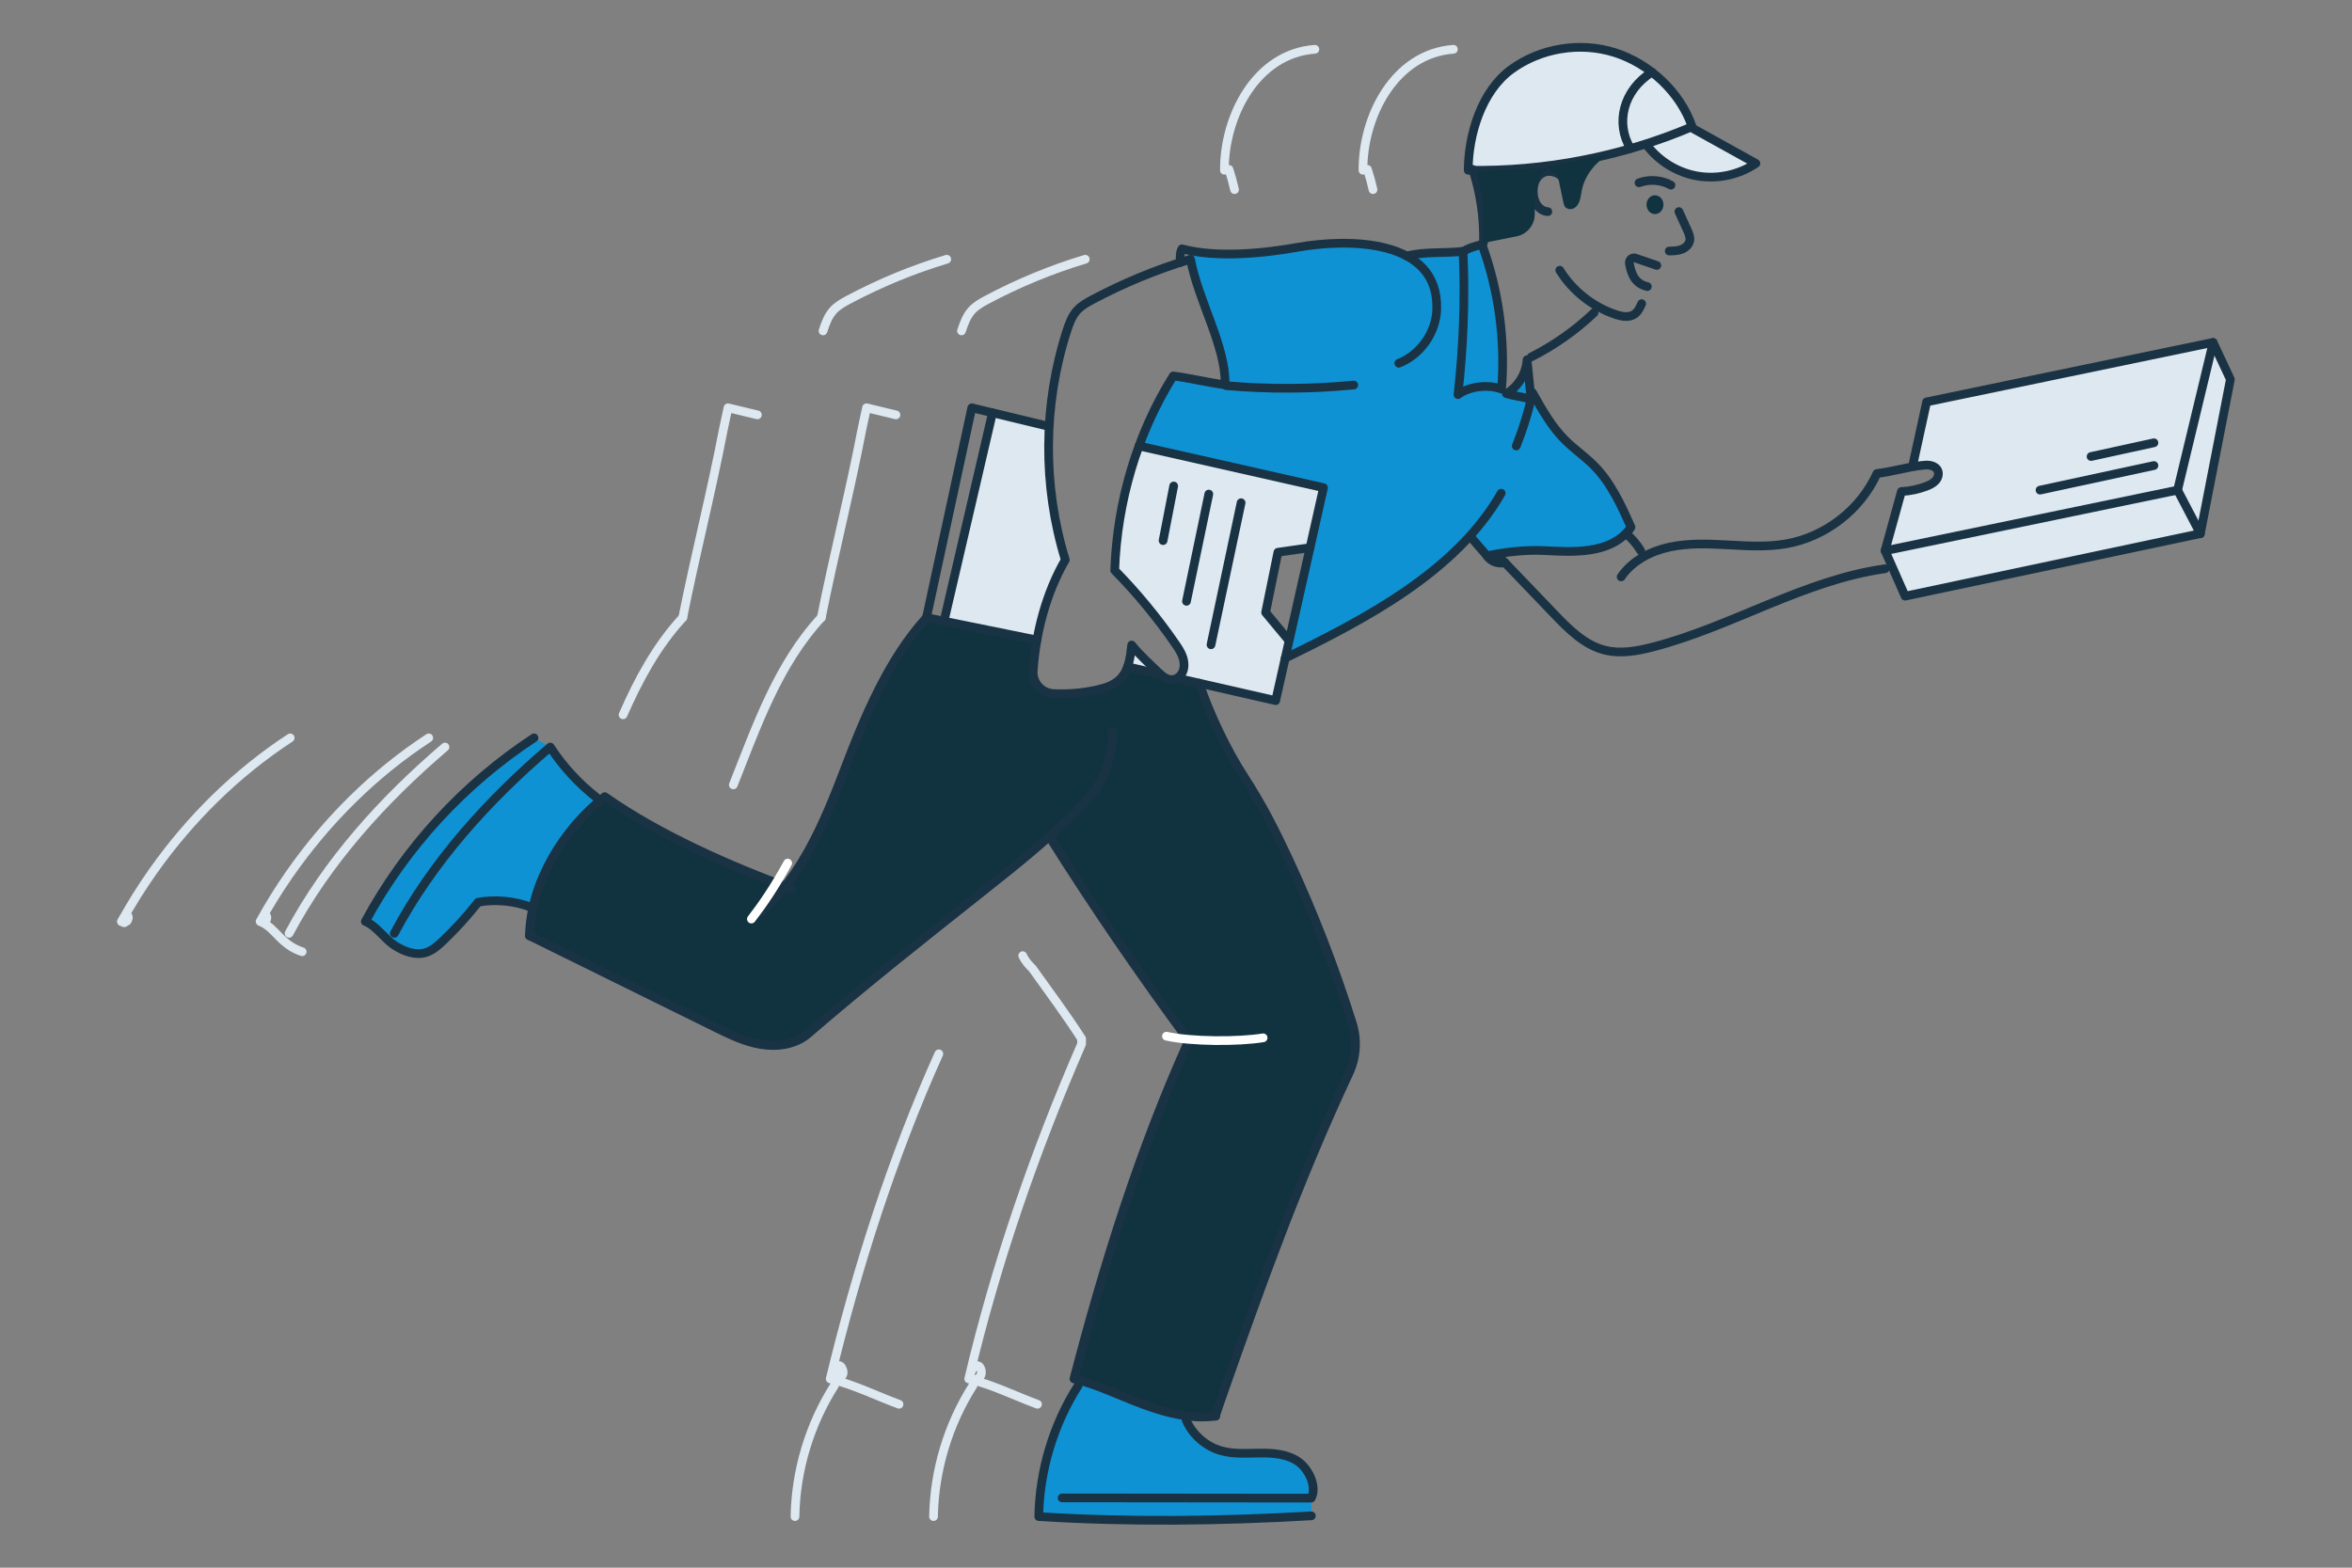 <svg width="375" height="250" viewBox="0 0 375 250" fill="none" xmlns="http://www.w3.org/2000/svg">
<rect x="0" y="0" width="375" height="250" fill="#808080" stroke="none"/>
<g clip-path="url(#clip0_123_1195)">
<path d="M173.18 217.9L169.92 224.47L166.86 232.67L165.88 238.02L165.62 241.86L178.28 242.46L207.79 241.81L209.08 241.73V236.71L207.5 233.5L203.7 231.68H196.72L192.83 230.44L190.11 228.16L188.63 224.33L173.18 217.9Z" fill="#0F92D4"/>
<path d="M58.25 146.96L62.9 150.78L66.91 152.08L70.75 150.53L76.34 143.47L85.14 144.88L95.71 127.81L87.73 119.13L85.14 117.67L72.35 127.32L63.87 138.01L59.52 144.27L58.25 146.96Z" fill="#0F92D4"/>
<path d="M96.21 127.21L87.92 137.07C87.92 137.07 84.11 145.63 84.43 148.84L91.93 152.93L116.03 165.15L123.37 166.74L129.04 164.69L146.26 150.46L167.3 133.42L168.88 135.92L183.19 157.19L189.22 165.54L187.19 171.32L180.56 189.71L176.28 201.89L172.29 215.89L171.45 219.95L182.86 224.18L189.23 225.97L193.83 225.83L193.89 225.42C194.1 223.93 194.48 222.47 195 221.06L202.97 199.5L212.87 175.94L216.13 166.73L211.93 152.43L207.32 141.09L201.86 129.76L196.21 120.25L192.4 112.19L190.73 108.84L187.86 107.98L186.13 108.25L183.98 107.29L179.78 106.33L178.53 108.66L172.67 110.41L166.23 110.02L164.97 108.47L165.06 102.07L162.9 101.57L147.42 98.46L144.27 102.87L139.78 110.63L136.08 119.05L132.65 127.8L128.41 136.54L125.2 141.31L112.29 135.96L100.32 129.59L96.21 127.2V127.21Z" fill="#11323F"/>
<path d="M181.69 70.88L187.01 60.05L195.5 61.5L194.24 54.98L190 40.74L213.76 38.79L224.08 40.05H233.47L236.28 38.97L238.25 45.69L239.44 53.75L239.41 62.06L240.44 62.62L243.53 57.93L244.11 61.92L247.1 67.2L253.12 73.87L255.64 75.97L259.85 83.63L258.11 86.01L254.16 87.59L245.45 87.78L237.81 88.52L234.73 85.33L224.77 94.64L214.41 100.3L204.91 104.96L210.75 77.5L181.69 70.88Z" fill="#0F92D4"/>
<path d="M303.16 78.4L300.64 87.52L303.75 95.09L350.73 84.94L355.62 60.08L352.33 54.73L324.66 60.48L307.05 63.92L304.98 74.06L307.21 74.23L308.88 75.12L308.42 76.64L306.24 77.87L303.16 78.4Z" fill="#DDE8F0"/>
<path d="M158.24 65.83L166.59 67.95L167.26 74.53L168.63 84.72L169.75 88.97L166.59 96.81L165.05 102.07L150.64 99.08L158.24 65.83Z" fill="#DDE8F0"/>
<path d="M180.33 103.71L179.77 106.33L183.39 107.16L182.34 104.96L180.33 103.71Z" fill="#DDE8F0"/>
<path d="M177.74 90.67L183.39 96.8L187.9 102.82L188.72 106.51L187.85 107.98L203.39 111.73L205.61 101.67L201.54 97.41L203.75 88.07L208.65 87.37L210.75 77.5L181.69 70.88L179.96 75.65L178.11 85.83L177.74 90.67Z" fill="#DDE8F0"/>
<path d="M270.06 20.57C273.36 22.4 276.66 24.23 279.96 26.06C277.29 27.86 273.93 28.6 270.76 28.09C267.59 27.58 264.63 25.82 262.66 23.27" fill="#DDE8F0"/>
<path d="M270.06 20.57C273.36 22.4 276.66 24.23 279.96 26.06C277.29 27.86 273.93 28.6 270.76 28.09C267.59 27.58 264.63 25.82 262.66 23.27" stroke="#1A3344" stroke-width="1.39" stroke-linecap="round" stroke-linejoin="round"/>
<path d="M195.31 61.36C192.5 60.99 189.88 60.33 187.06 59.95C181.27 69.22 178.11 80.03 177.73 90.95C181.27 94.56 184.5 98.47 187.37 102.63C188.2 103.82 189.03 105.14 188.72 106.66C188.57 107.38 188.09 108.02 187.4 108.27C186.3 108.66 185.43 107.93 184.71 107.24C183.28 105.86 181.67 104.42 180.43 102.86C180.23 104.81 179.96 106.92 178.58 108.3C177.6 109.28 176.21 109.72 174.86 110.02C172.6 110.52 170.27 110.72 167.95 110.6C166.05 110.5 164.6 108.86 164.73 106.97C165.15 100.82 166.82 94.53 169.85 89.28C166.22 77.46 166.3 64.54 170.09 52.77C170.47 51.59 170.91 50.38 171.76 49.46C172.42 48.75 173.29 48.26 174.15 47.8C179.15 45.14 184.4 42.97 189.82 41.34C191.08 48.07 195.49 55.28 195.32 61.35L195.31 61.36Z" stroke="#1A3344" stroke-width="1.39" stroke-linecap="round" stroke-linejoin="round"/>
<path d="M234.09 27.15C246.3 27.36 258.55 24.98 269.79 20.21C267.93 14.72 263 10.15 257.48 8.39C251.96 6.63 245.62 7.66 240.94 11.08C236.26 14.5 234.12 21.36 234.09 27.15Z" fill="#DDE8F0" stroke="#1A3344" stroke-width="1.39" stroke-linecap="round" stroke-linejoin="round"/>
<path d="M238.91 88.65C241.87 91.74 244.83 94.82 247.79 97.91C250.12 100.34 252.64 102.89 255.91 103.69C258.41 104.31 261.04 103.82 263.53 103.18C276.17 99.91 287.63 92.5 300.55 90.7" stroke="#1A3344" stroke-width="1.39" stroke-linecap="round" stroke-linejoin="round"/>
<path d="M236.52 38.74C236.63 34.77 236.05 30.78 234.81 27.01" stroke="#1A3344" stroke-width="1.39" stroke-linecap="round" stroke-linejoin="round"/>
<path d="M244.13 56.93C247.79 55.08 251.19 52.69 254.16 49.86" stroke="#1A3344" stroke-width="1.39" stroke-linecap="round" stroke-linejoin="round"/>
<path d="M248.68 43.09C250.71 46.37 253.92 48.91 257.58 50.15C258.57 50.48 259.73 50.7 260.59 50.11C261.16 49.72 261.47 49.05 261.75 48.42" stroke="#1A3344" stroke-width="1.39" stroke-linecap="round" stroke-linejoin="round"/>
<path d="M261.32 29.15C262.97 28.54 264.88 28.68 266.42 29.53" stroke="#1A3344" stroke-width="1.39" stroke-linecap="round" stroke-linejoin="round"/>
<path d="M249.65 29.86C249.44 27.66 247.78 27.36 246.98 27.34C246.18 27.32 245.42 27.81 244.99 28.48C244.56 29.15 244.42 29.98 244.47 30.78C244.51 31.47 244.68 32.16 245.08 32.73C245.48 33.3 246.1 33.72 246.79 33.75" stroke="#1A3344" stroke-width="1.39" stroke-linecap="round" stroke-linejoin="round"/>
<path d="M239.41 62.06C240.03 54.26 238.96 46.33 236.28 38.97C235.45 39.22 233.84 39.57 233.27 40.23C233.62 47.8 233.3 55.4 232.46 62.93C234.24 61.59 237.34 61.25 239.41 62.06V62.06Z" stroke="#1A3344" stroke-width="1.39" stroke-linecap="round" stroke-linejoin="round"/>
<path d="M243.47 57.37C243.34 59.56 242.07 61.66 240.18 62.78C241.49 63.17 242.8 63.28 244.11 63.67C243.93 61.86 243.65 59.17 243.47 57.37V57.37Z" stroke="#1A3344" stroke-width="1.39" stroke-linecap="round" stroke-linejoin="round"/>
<path d="M259.85 84.37C256.64 88.46 250.74 88.03 246.12 87.8C243.27 87.66 239.85 88.03 237.09 88.64L234.58 85.74" stroke="#1A3344" stroke-width="1.39" stroke-linecap="round" stroke-linejoin="round"/>
<path d="M259.29 85.12C260.2 85.89 260.98 86.81 261.6 87.83" stroke="#1A3344" stroke-width="1.39" stroke-linecap="round" stroke-linejoin="round"/>
<path d="M258.47 92C260.21 89.43 263.17 87.89 266.2 87.24C269.23 86.59 272.37 86.72 275.47 86.89C278.57 87.06 281.69 87.26 284.75 86.73C291.02 85.64 296.63 81.31 299.26 75.51C301.54 75.25 304.06 74.49 306.34 74.23C306.82 74.17 307.32 74.12 307.8 74.22C308.28 74.32 308.75 74.59 308.95 75.03C309.19 75.56 309 76.22 308.61 76.65C308.22 77.08 307.67 77.34 307.13 77.55C305.86 78.03 304.52 78.32 303.16 78.38L300.55 87.81L303.75 95.07L350.82 85.1L355.61 60.5L352.85 54.6L307.18 64.09L304.98 74.16" stroke="#1A3344" stroke-width="1.39" stroke-linecap="round" stroke-linejoin="round"/>
<path d="M204.91 104.96C217.62 98.74 232.16 91.23 239.35 78.65" stroke="#1A3344" stroke-width="1.39" stroke-linecap="round" stroke-linejoin="round"/>
<path d="M147.72 98.49C141.7 105.08 137.86 114.25 134.69 122.59C131.52 130.93 127.95 139.5 121.33 145.49" stroke="#1A3344" stroke-width="1.39" stroke-linecap="round" stroke-linejoin="round"/>
<path d="M84.41 149.22C84.6 140.75 89.77 132.29 96.42 127.04C104.89 133.03 116.48 138.19 126.24 141.71" stroke="#1A3344" stroke-width="1.39" stroke-linecap="round" stroke-linejoin="round"/>
<path d="M84.41 149.22C94.25 154.07 104.09 158.93 113.93 163.78C116.3 164.95 118.72 166.14 121.33 166.57C123.94 167 126.82 166.59 128.83 164.86C137.91 157.01 147.36 149.55 156.77 142.09C162.61 137.46 168.48 132.81 173.51 127.31C176.16 124.42 177.35 120.61 177.42 116.69" stroke="#1A3344" stroke-width="1.39" stroke-linecap="round" stroke-linejoin="round"/>
<path d="M167.3 133.41C174.18 144.38 181.84 155.53 189.53 165.95C181.75 183.17 175.99 201.6 171.23 219.89C175.08 220.84 178.48 222.56 182.2 223.94C185.92 225.32 189.89 226.36 193.82 225.83" stroke="#1A3344" stroke-width="1.39" stroke-linecap="round" stroke-linejoin="round"/>
<path d="M191.21 108.95C192.8 113.76 195.63 119.68 198.38 123.91C201.17 128.19 203.31 132.39 205.47 137.03C209.42 145.51 212.81 154.25 215.61 163.18C216.44 165.81 216.25 168.65 215.08 171.14C207.07 188.26 201.06 205 194.74 223.01C194.67 223.21 193.82 225.61 193.82 225.83" stroke="#1A3344" stroke-width="1.39" stroke-linecap="round" stroke-linejoin="round"/>
<path d="M223.02 57.93C226.46 56.58 228.94 53.06 229.07 49.37C229.46 37.92 214.75 38.05 206.99 39.42C201.38 40.42 193.95 41.15 188.45 39.68C188.45 39.68 188.03 40.22 188.21 41.85" stroke="#1A3344" stroke-width="1.39" stroke-linecap="round" stroke-linejoin="round"/>
<path d="M195.5 61.5C202.26 62.09 209.08 62.06 215.84 61.4" stroke="#1A3344" stroke-width="1.39" stroke-linecap="round" stroke-linejoin="round"/>
<path d="M224.29 40.83C227.25 40.05 230.34 40.46 233.47 40.05" stroke="#1A3344" stroke-width="1.39" stroke-linecap="round" stroke-linejoin="round"/>
<path d="M95.19 127.24C92.28 124.98 89.74 122.22 87.73 119.13C77.87 127.55 68.95 137.39 62.87 148.84" stroke="#1A3344" stroke-width="1.39" stroke-linecap="round" stroke-linejoin="round"/>
<path d="M85.14 117.67C73.94 125.01 64.61 135.17 58.25 146.95C59.88 147.54 61.44 149.84 62.91 150.77C64.38 151.7 66.16 152.4 67.83 151.92C68.93 151.6 69.82 150.81 70.65 150.02C72.65 148.11 74.52 146.05 76.23 143.88C78.9 143.38 82.17 143.67 84.69 144.7" stroke="#1A3344" stroke-width="1.39" stroke-linecap="round" stroke-linejoin="round"/>
<path d="M171.93 220.91C167.96 227.14 165.75 234.47 165.62 241.85C180.07 242.75 194.62 242.57 209.08 241.73" stroke="#1A3344" stroke-width="1.39" stroke-linecap="round" stroke-linejoin="round"/>
<path d="M169.34 238.87C182.58 238.88 195.81 238.9 209.05 238.91C210.04 237.08 208.64 234.19 206.91 233.03C205.18 231.87 202.98 231.7 200.9 231.72C198.82 231.74 196.69 231.92 194.69 231.35C192.22 230.65 190.1 228.78 189.1 226.41" stroke="#1A3344" stroke-width="1.39" stroke-linecap="round" stroke-linejoin="round"/>
<path d="M166.59 67.84L154.94 65.03L147.72 98.49L165.32 102.07" stroke="#1A3344" stroke-width="1.39" stroke-linecap="round" stroke-linejoin="round"/>
<path d="M184.94 107.52L179.77 106.33" stroke="#1A3344" stroke-width="1.39" stroke-linecap="round" stroke-linejoin="round"/>
<path d="M181.61 71.12L211.02 77.77L203.39 111.73L187.99 108.21" stroke="#1A3344" stroke-width="1.39" stroke-linecap="round" stroke-linejoin="round"/>
<path d="M197.88 80.17L193.08 102.82" stroke="#1A3344" stroke-width="1.39" stroke-linecap="round" stroke-linejoin="round"/>
<path d="M192.73 78.79L189.17 95.89" stroke="#1A3344" stroke-width="1.39" stroke-linecap="round" stroke-linejoin="round"/>
<path d="M187.13 77.5L185.44 86.21" stroke="#1A3344" stroke-width="1.39" stroke-linecap="round" stroke-linejoin="round"/>
<path d="M208.87 87.34L203.75 88.07L201.79 97.67L205.33 101.93" stroke="#1A3344" stroke-width="1.39" stroke-linecap="round" stroke-linejoin="round"/>
<path d="M158.24 65.83L150.65 98.47" stroke="#1A3344" stroke-width="1.39" stroke-linecap="round" stroke-linejoin="round"/>
<path d="M300.55 87.83L347.19 78.16L352.86 54.62" stroke="#1A3344" stroke-width="1.39" stroke-linecap="round" stroke-linejoin="round"/>
<path d="M347.19 78.16L350.83 85.12" stroke="#1A3344" stroke-width="1.39" stroke-linecap="round" stroke-linejoin="round"/>
<path d="M325.26 78.16L343.42 74.24" stroke="#1A3344" stroke-width="1.39" stroke-linecap="round" stroke-linejoin="round"/>
<path d="M333.4 72.8L343.42 70.61" stroke="#1A3344" stroke-width="1.39" stroke-linecap="round" stroke-linejoin="round"/>
<path d="M264.16 42.33L260.92 41.22C260.36 40.9 259.68 41.37 259.79 42.01C260.11 43.89 260.78 45.26 262.65 45.7" stroke="#1A3344" stroke-width="1.39" stroke-linecap="round" stroke-linejoin="round"/>
<path d="M263.87 34.14C264.616 34.14 265.22 33.468 265.22 32.64C265.22 31.812 264.616 31.14 263.87 31.14C263.124 31.14 262.52 31.812 262.52 32.64C262.52 33.468 263.124 34.14 263.87 34.14Z" fill="#11323F"/>
<path d="M236.52 38.74L241.8 37.69C243.49 37.35 244.7 35.87 244.7 34.15C244.7 31.39 244.99 27.62 246.55 27.16C249.04 26.43 235.43 27.34 235.43 27.34L236.34 31.87L236.52 38.74Z" fill="#11323F"/>
<path d="M259.97 23.69C257.54 19.69 258.74 14.43 263.39 11.5" stroke="#1A3344" stroke-width="1.39" stroke-linecap="round" stroke-linejoin="round"/>
<path d="M266.14 40.03C266.8 40.02 267.48 40.01 268.11 39.77C268.74 39.53 269.29 39.03 269.41 38.38C269.51 37.81 269.27 37.24 269.03 36.71C268.58 35.72 268.13 34.73 267.68 33.74" stroke="#1A3344" stroke-width="1.39" stroke-linecap="round" stroke-linejoin="round"/>
<path d="M260.04 84.07C258.48 80.54 256.83 76.94 254.11 74.21C252.69 72.79 251.01 71.64 249.58 70.22C247.39 68.05 245.86 65.32 244.35 62.62" stroke="#1A3344" stroke-width="1.39" stroke-linecap="round" stroke-linejoin="round"/>
<path d="M201.39 165.5C197.45 166.15 189.87 166.12 185.98 165.24" stroke="white" stroke-width="1.39" stroke-linecap="round" stroke-linejoin="round"/>
<path d="M249.28 32.34C249.32 32.54 249.37 32.73 249.47 32.9C249.75 33.36 250.42 33.47 250.91 33.23C251.4 32.99 251.71 32.49 251.87 31.98C252.03 31.47 252.08 30.92 252.19 30.39C252.65 28.03 254.28 26 256.3 24.69C253.42 25.23 250.53 25.77 247.65 26.31C247.32 26.37 246.9 26.53 246.9 26.87C246.9 27.2 247.3 27.36 247.62 27.44C248.53 27.65 248.47 28.56 248.64 29.33C248.85 30.33 249.07 31.33 249.28 32.34Z" fill="#11323F"/>
<path d="M153.3 52.77C153.68 51.59 154.12 50.38 154.97 49.46C155.63 48.75 156.5 48.26 157.36 47.8C162.36 45.14 167.61 42.97 173.03 41.34" stroke="#DDE8F0" stroke-width="1.39" stroke-linecap="round" stroke-linejoin="round"/>
<path d="M231.73 7.86C222.3 8.55 217.26 18.63 217.31 27.15" stroke="#DDE8F0" stroke-width="1.39" stroke-linecap="round" stroke-linejoin="round"/>
<path d="M218.91 30.24C218.67 29.15 218.37 28.07 218.02 27.01" stroke="#DDE8F0" stroke-width="1.39" stroke-linecap="round" stroke-linejoin="round"/>
<path d="M130.94 98.49C124 106 120.64 115.81 116.92 125.16" stroke="#DDE8F0" stroke-width="1.39" stroke-linecap="round" stroke-linejoin="round"/>
<path d="M163.06 152.4C163.49 153.33 164.05 153.89 164.61 154.45C167.41 158.37 169.93 161.73 172.45 165.65V166.49C164.89 183.85 158.73 201.77 154.45 219.89C158.25 220.83 155.8 214.68 154.45 219.89C158.25 220.83 161.76 222.58 165.42 223.94" stroke="#DDE8F0" stroke-width="1.39" stroke-linecap="round" stroke-linejoin="round"/>
<path d="M70.95 119.13C61.09 127.55 52.17 137.39 46.09 148.84" stroke="#DDE8F0" stroke-width="1.39" stroke-linecap="round" stroke-linejoin="round"/>
<path d="M68.36 117.67C59.61 123.38 52.08 130.89 46.12 139.46C44.44 141.87 42.89 144.38 41.47 146.95C43.06 147.59 42.76 144.52 41.47 146.95C42.76 147.44 43.67 148.52 44.61 149.47C45.63 150.49 46.78 151.34 48.18 151.77" stroke="#DDE8F0" stroke-width="1.39" stroke-linecap="round" stroke-linejoin="round"/>
<path d="M155.15 220.91C151.18 227.14 148.97 234.47 148.84 241.85" stroke="#DDE8F0" stroke-width="1.39" stroke-linecap="round" stroke-linejoin="round"/>
<path d="M142.85 66.16C141.29 65.78 139.72 65.41 138.16 65.03L137.45 68.34C135.49 78.56 132.97 88.36 130.95 98.49" stroke="#DDE8F0" stroke-width="1.39" stroke-linecap="round" stroke-linejoin="round"/>
<path d="M131.22 52.77C131.6 51.59 132.04 50.38 132.89 49.46C133.55 48.75 134.42 48.26 135.28 47.8C140.28 45.14 145.53 42.97 150.95 41.34" stroke="#DDE8F0" stroke-width="1.39" stroke-linecap="round" stroke-linejoin="round"/>
<path d="M209.64 7.86C200.21 8.55 195.17 18.63 195.22 27.15" stroke="#DDE8F0" stroke-width="1.39" stroke-linecap="round" stroke-linejoin="round"/>
<path d="M196.83 30.24C196.59 29.15 196.29 28.07 195.94 27.01" stroke="#DDE8F0" stroke-width="1.39" stroke-linecap="round" stroke-linejoin="round"/>
<path d="M108.86 98.49C104.71 102.98 101.78 108.41 99.34 113.99" stroke="#DDE8F0" stroke-width="1.39" stroke-linecap="round" stroke-linejoin="round"/>
<path d="M149.69 168.05C142.21 184.69 136.61 202.34 132.37 219.89C133.41 220.15 133.28 216.03 132.37 219.89C133.41 220.15 134.89 219.62 134.3 218.29C133.57 216.64 132.52 219.31 132.37 219.89C136.17 220.83 139.68 222.58 143.34 223.94" stroke="#DDE8F0" stroke-width="1.39" stroke-linecap="round" stroke-linejoin="round"/>
<path d="M20.29 146.82C20.42 146.65 20.59 146.19 20.34 146.04C19.95 145.8 19.49 146.75 19.38 146.96C19.51 147.01 19.68 147.12 19.81 147.15" stroke="#DDE8F0" stroke-width="1.39" stroke-linecap="round" stroke-linejoin="round"/>
<path d="M46.27 117.67C37.71 123.26 30.31 130.57 24.41 138.92C22.59 141.5 20.9 144.19 19.38 146.96C19.66 147.08 19.98 147.09 20.22 146.9" stroke="#DDE8F0" stroke-width="1.39" stroke-linecap="round" stroke-linejoin="round"/>
<path d="M133.06 220.91C129.09 227.14 126.88 234.47 126.75 241.85" stroke="#DDE8F0" stroke-width="1.39" stroke-linecap="round" stroke-linejoin="round"/>
<path d="M120.76 66.16C119.2 65.78 117.63 65.41 116.07 65.03L115.36 68.34C113.4 78.56 110.88 88.36 108.86 98.49" stroke="#DDE8F0" stroke-width="1.39" stroke-linecap="round" stroke-linejoin="round"/>
<path d="M125.59 137.64C123.56 141.39 121.4 144.51 119.8 146.56" stroke="white" stroke-width="1.39" stroke-linecap="round" stroke-linejoin="round"/>
<path d="M237.09 88.65C237.09 88.65 237.9 90.07 239.97 89.75" stroke="#1A3344" stroke-width="1.39" stroke-linecap="round" stroke-linejoin="round"/>
<path d="M244.11 63.67C243.24 67.49 241.75 71.12 241.75 71.12" stroke="#1A3344" stroke-width="1.39" stroke-linecap="round" stroke-linejoin="round"/>
</g>
<defs>
<clipPath id="clip0_123_1195">
<rect width="375" height="250" fill="white"/>
</clipPath>
</defs>
</svg>
